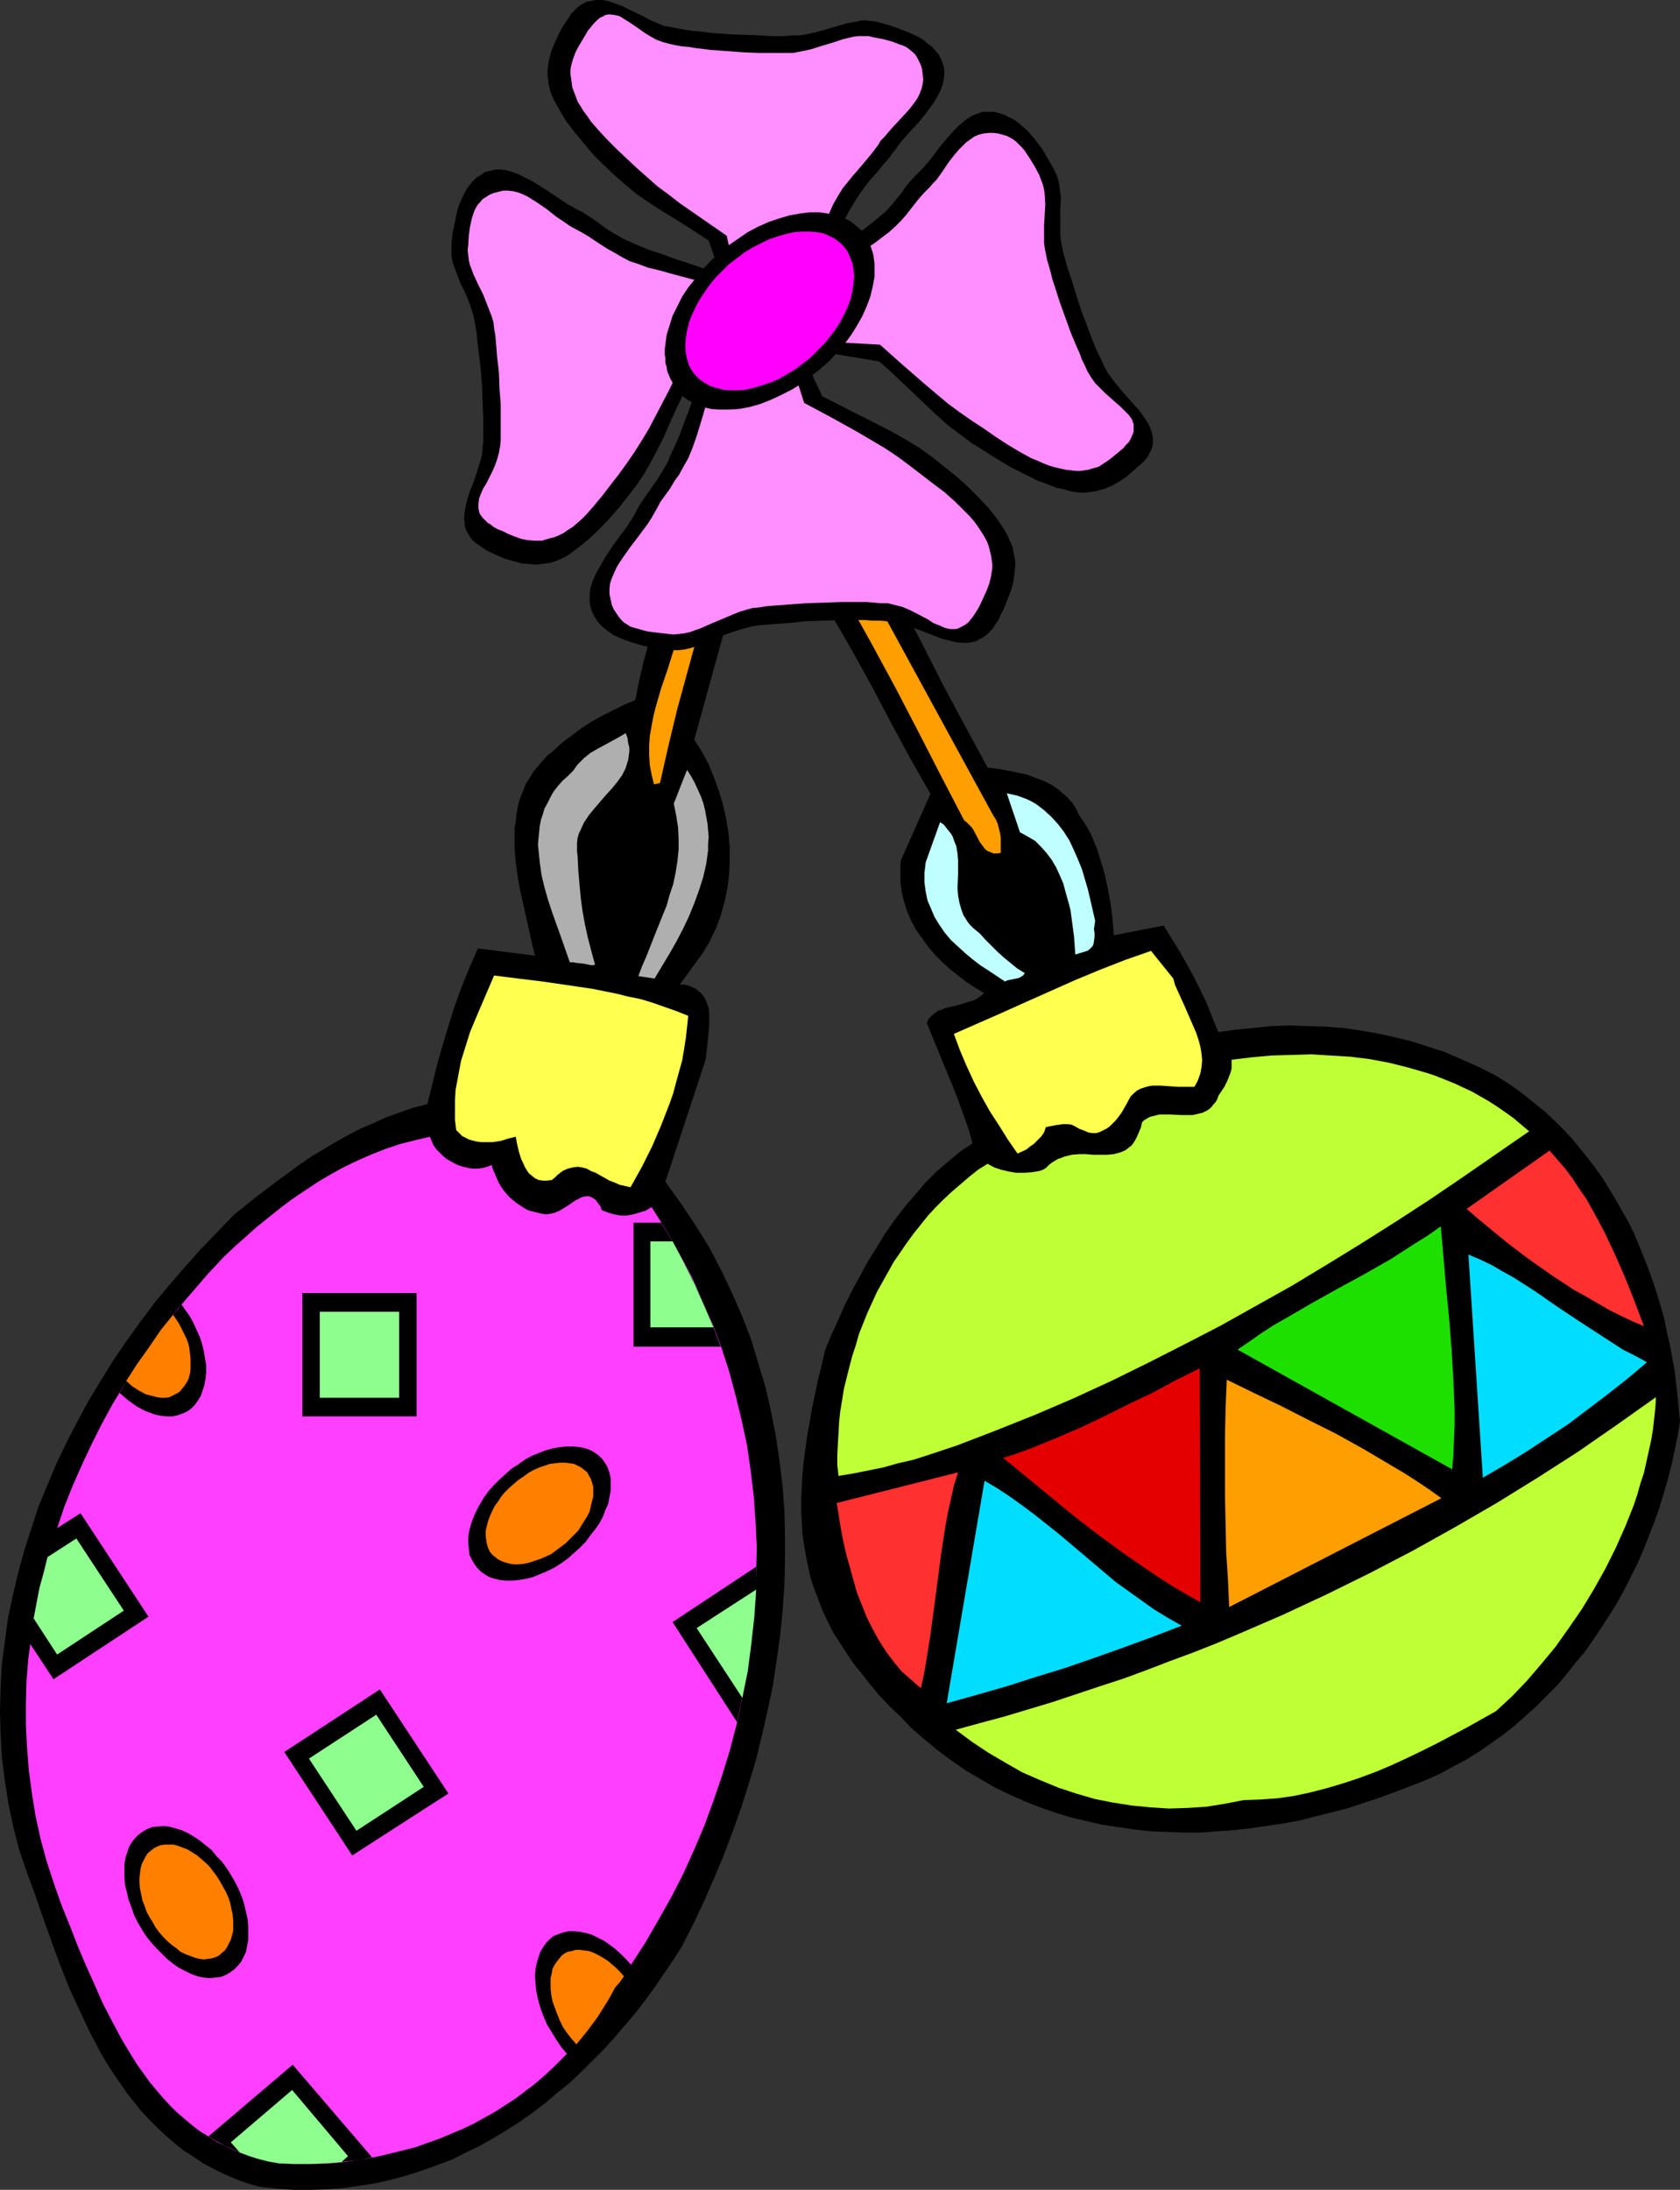 <?xml version="1.0" encoding="UTF-8" standalone="no"?>
<svg
   version="1.0"
   width="119.497mm"
   height="155.668mm"
   id="svg50"
   sodipodi:docname="Ornaments 16.wmf"
   xmlns:inkscape="http://www.inkscape.org/namespaces/inkscape"
   xmlns:sodipodi="http://sodipodi.sourceforge.net/DTD/sodipodi-0.dtd"
   xmlns="http://www.w3.org/2000/svg"
   xmlns:svg="http://www.w3.org/2000/svg">
  <rect width="100%" height="100%" fill="#333333" stroke="none"/>
  <sodipodi:namedview
     id="namedview50"
     pagecolor="#ffffff"
     bordercolor="#000000"
     borderopacity="0.25"
     inkscape:showpageshadow="2"
     inkscape:pageopacity="0.0"
     inkscape:pagecheckerboard="0"
     inkscape:deskcolor="#d1d1d1"
     inkscape:document-units="mm" />
  <defs
     id="defs1">
    <pattern
       id="WMFhbasepattern"
       patternUnits="userSpaceOnUse"
       width="6"
       height="6"
       x="0"
       y="0" />
  </defs>
  <path
     style="fill:#000000;fill-opacity:1;fill-rule:evenodd;stroke:none"
     d="m 216.206,116.83 3.393,5.333 3.393,5.332 3.232,5.494 3.232,5.494 6.14,11.15 5.979,11.311 5.979,11.311 5.817,11.473 5.979,11.15 6.14,11.311 3.393,0.485 3.555,0.646 3.717,0.808 1.616,0.646 1.777,0.646 1.616,0.646 1.777,0.97 1.454,0.97 1.293,1.131 1.293,1.131 1.293,1.454 0.97,1.454 0.808,1.778 1.131,1.616 1.131,1.778 0.97,1.778 0.808,1.939 0.808,1.939 0.646,2.101 1.293,4.201 0.97,4.363 0.808,4.363 0.485,4.201 0.323,4.04 13.412,-2.585 4.201,6.787 1.939,3.393 1.939,3.555 1.777,3.555 1.777,3.717 1.454,3.717 1.616,3.878 4.686,-0.646 4.848,-0.485 4.848,-0.485 4.686,-0.162 4.686,0.162 4.848,0.162 4.686,0.323 4.524,0.646 4.686,0.808 4.524,0.97 4.686,1.131 4.524,1.454 4.524,1.454 4.524,1.939 4.363,1.939 4.524,2.262 2.909,1.778 2.909,1.939 2.747,2.101 2.585,2.101 2.585,2.101 2.585,2.424 2.424,2.424 2.262,2.424 2.101,2.585 2.101,2.585 2.101,2.747 1.939,2.747 1.777,2.909 1.777,2.909 1.616,2.909 1.777,3.07 1.454,3.07 1.293,3.07 1.293,3.232 1.293,3.232 1.131,3.232 1.131,3.393 0.97,3.232 0.97,3.393 0.646,3.393 0.808,3.393 0.646,3.555 0.646,3.393 0.808,6.948 0.646,6.948 -0.646,3.878 -0.808,3.878 -0.808,3.717 -0.97,3.878 -1.131,3.878 -1.131,3.717 -1.293,3.717 -1.454,3.717 -1.454,3.717 -1.616,3.717 -1.777,3.555 -1.777,3.555 -1.939,3.555 -2.101,3.393 -2.101,3.232 -2.262,3.393 -2.262,3.232 -2.585,3.07 -2.424,3.07 -2.585,3.07 -2.747,2.747 -2.909,2.909 -2.909,2.585 -2.909,2.585 -3.07,2.424 -3.232,2.262 -3.232,2.262 -3.393,2.101 -3.393,1.778 -3.555,1.939 -3.555,1.616 -3.717,1.454 -4.201,1.616 -4.363,1.616 -4.363,1.454 -4.363,1.454 -4.363,1.131 -4.524,1.131 -4.363,1.131 -4.524,0.808 -4.363,0.646 -4.524,0.646 -4.363,0.485 -4.524,0.323 -4.363,0.323 h -4.524 l -4.363,-0.162 -4.363,-0.162 -4.363,-0.485 -4.363,-0.646 -4.363,-0.646 -4.201,-0.97 -4.201,-0.97 -4.201,-1.293 -4.201,-1.454 -4.04,-1.616 -4.04,-1.778 -4.04,-1.939 -3.878,-2.262 -3.878,-2.262 -3.717,-2.585 -3.717,-2.747 -3.717,-3.07 -3.555,-3.07 -2.909,-3.07 -2.909,-2.747 -2.747,-2.909 -2.424,-2.909 -2.262,-2.909 -2.262,-2.747 -1.939,-2.909 -1.777,-2.747 -1.777,-2.747 -1.454,-2.909 -1.293,-2.747 -1.131,-2.909 -1.131,-2.909 -0.97,-2.909 -0.646,-2.909 -0.646,-3.07 -0.485,-2.909 -0.485,-3.07 -0.162,-3.07 -0.162,-3.232 v -3.232 l 0.162,-3.232 0.162,-3.232 0.323,-3.393 0.485,-3.555 0.485,-3.555 0.646,-3.555 0.646,-3.717 0.808,-3.878 0.808,-3.878 0.97,-3.878 0.97,-4.201 1.616,-3.878 1.777,-3.878 1.777,-4.04 1.939,-3.878 2.101,-3.878 2.101,-3.878 2.424,-3.878 2.262,-3.717 2.585,-3.717 2.747,-3.555 2.747,-3.232 2.747,-3.232 3.07,-3.07 3.232,-2.747 3.07,-2.585 3.393,-2.262 -1.131,-4.04 -1.454,-4.04 -1.454,-4.04 -1.616,-4.04 -3.393,-8.241 -3.232,-7.918 0.485,-1.131 0.808,-0.808 0.808,-0.646 0.808,-0.646 0.97,-0.323 1.131,-0.485 2.262,-0.485 2.262,-0.646 2.101,-0.646 1.131,-0.323 0.808,-0.485 0.97,-0.646 0.808,-0.808 -2.424,-1.454 -2.262,-1.454 -2.262,-1.778 -2.262,-1.778 -2.101,-1.939 -1.939,-1.939 -1.777,-2.101 -1.616,-2.262 -1.616,-2.262 -1.293,-2.424 -1.131,-2.585 -0.808,-2.585 -0.646,-2.747 -0.323,-2.585 v -2.909 -1.454 l 0.162,-1.454 7.918,-17.775 -5.332,-9.372 -5.171,-9.534 -5.009,-9.534 -5.171,-9.372 -2.585,-4.525 -2.747,-4.686 -2.747,-4.525 -2.909,-4.525 -3.07,-4.363 -3.07,-4.363 -3.232,-4.201 -3.555,-4.201 -2.909,0.808 -15.997,57.85 2.101,3.232 1.777,3.393 1.454,3.555 1.293,3.555 1.131,3.717 0.808,3.717 0.646,3.878 0.323,3.717 v 3.878 l -0.162,3.717 -0.485,3.717 -0.808,3.717 -0.97,3.555 -1.293,3.393 -0.808,1.616 -0.808,1.778 -0.97,1.616 -0.97,1.616 -6.14,8.403 h 1.131 l 0.808,0.162 0.97,0.323 0.646,0.323 0.808,0.323 0.485,0.485 0.646,0.485 0.485,0.485 0.808,1.131 0.485,1.293 0.485,1.293 0.162,1.616 v 1.454 1.616 l -0.323,3.232 -0.323,3.232 -0.162,1.454 -0.162,1.293 -10.826,32.803 2.101,2.909 2.101,2.909 1.939,2.909 1.939,2.909 3.717,5.979 3.232,6.14 1.454,3.07 1.454,3.07 2.747,6.302 2.424,6.302 1.939,6.464 1.939,6.464 1.454,6.464 1.293,6.625 0.97,6.625 0.808,6.625 0.485,6.625 0.162,6.625 v 6.787 l -0.162,6.625 -0.485,6.787 -0.646,6.625 -0.97,6.787 -0.97,6.625 -1.454,6.787 -1.454,6.464 -1.616,6.625 -1.939,6.464 -2.101,6.625 -2.262,6.302 -2.424,6.464 -2.585,6.14 -2.747,6.302 -2.909,6.14 -3.07,5.979 -2.262,3.555 -2.424,3.555 -2.424,3.555 -2.585,3.555 -2.585,3.393 -2.747,3.232 -2.909,3.393 -2.747,3.07 -3.07,3.07 -3.07,3.07 -3.07,2.909 -3.393,2.747 -3.232,2.747 -3.393,2.585 -3.393,2.424 -3.555,2.262 -3.717,2.262 -3.717,2.101 -3.717,1.778 -3.878,1.939 -3.878,1.454 -4.04,1.454 -4.04,1.293 -4.201,1.131 -4.201,0.97 -4.201,0.646 -4.363,0.646 -4.363,0.323 -4.524,0.162 H 79.017 l -4.686,-0.323 -4.524,-0.485 -3.393,-0.97 -3.07,-1.131 -3.07,-1.293 -2.909,-1.454 -2.747,-1.454 -2.585,-1.778 -2.585,-1.616 -2.424,-1.939 -2.424,-2.101 -2.262,-2.101 -2.262,-2.262 -2.101,-2.262 -1.939,-2.424 -1.939,-2.424 -1.777,-2.585 -1.777,-2.585 -1.777,-2.747 -1.616,-2.747 -3.07,-5.817 -2.747,-5.817 -2.747,-5.979 -2.424,-6.14 -2.262,-6.14 -2.262,-6.302 L 9.534,509.335 8.403,506.265 7.271,503.195 5.171,497.054 3.555,490.752 2.262,484.612 1.293,478.31 0.485,472.008 0.162,465.867 0,459.727 l 0.162,-6.302 0.323,-6.14 0.808,-6.14 0.808,-6.14 1.293,-6.14 1.454,-6.14 1.616,-5.979 1.939,-5.979 1.939,-5.979 2.424,-5.817 2.424,-5.817 2.747,-5.656 2.909,-5.656 3.07,-5.656 3.232,-5.332 3.393,-5.494 3.555,-5.171 3.717,-5.171 3.878,-5.171 4.04,-4.848 4.201,-4.848 4.201,-4.686 4.363,-4.525 4.363,-4.525 5.817,-4.686 5.979,-4.525 5.979,-4.363 3.07,-2.101 3.232,-1.939 3.232,-1.939 3.232,-1.778 3.393,-1.778 3.393,-1.454 3.555,-1.616 3.555,-1.293 3.717,-1.293 3.878,-0.97 2.585,-10.503 1.454,-5.171 1.616,-5.333 1.616,-5.171 1.939,-5.332 2.101,-5.171 2.262,-5.171 15.351,1.939 -0.808,-3.393 -0.808,-3.555 -1.616,-7.272 -0.808,-3.555 -0.646,-3.717 -0.485,-3.717 -0.323,-3.717 v -3.555 -1.778 l 0.323,-1.778 0.162,-1.778 0.323,-1.778 0.323,-1.616 0.646,-1.778 0.646,-1.616 0.646,-1.616 0.97,-1.454 0.97,-1.616 1.131,-1.454 1.293,-1.454 1.293,-1.454 1.616,-1.293 2.424,-2.262 2.585,-1.939 2.585,-1.939 2.747,-1.778 2.909,-1.616 2.909,-1.454 2.909,-1.454 3.07,-1.293 0.97,-5.009 1.131,-4.848 1.293,-4.848 1.454,-4.848 1.454,-4.848 1.616,-4.848 3.393,-9.695 3.555,-9.534 3.878,-9.695 7.918,-19.068 0.485,-0.646 0.646,-0.485 1.131,-0.646 1.293,-0.485 1.131,-0.162 h 1.293 l 1.454,0.323 1.293,0.323 1.293,0.646 1.293,0.646 1.293,0.808 2.424,1.939 0.97,0.97 0.97,0.97 0.97,0.808 z"
     id="path1" />
  <path
     style="fill:#000000;fill-opacity:1;fill-rule:evenodd;stroke:none"
     d="m 283.103,258.546 -0.162,-1.616 v -1.616 l -0.323,-3.717 -0.646,-3.555 -0.808,-3.878 -0.485,-1.778 -0.646,-1.778 -0.646,-1.616 -0.808,-1.616 -0.97,-1.616 -0.97,-1.454 -0.97,-1.293 -1.293,-1.131 -0.323,0.646 -0.485,0.485 -0.485,0.485 -0.485,0.323 -1.293,0.646 -1.454,0.323 -2.909,0.646 -1.454,0.323 -1.293,0.485 0.162,1.939 0.323,1.939 0.485,1.778 0.646,1.778 0.808,1.616 1.131,1.616 1.131,1.454 1.131,1.454 1.454,1.293 1.454,1.293 1.616,1.131 1.616,1.131 3.393,2.101 z"
     id="path2" />
  <path
     style="fill:#000000;fill-opacity:1;fill-rule:evenodd;stroke:none"
     d="m 175.001,221.057 -4.201,-4.201 -1.293,0.808 -1.131,0.808 -1.131,0.808 -0.97,0.97 -0.808,0.97 -0.808,1.131 -0.646,1.131 -0.485,1.131 -0.323,1.131 -0.485,1.131 -0.323,1.293 -0.162,1.131 -0.162,2.585 v 2.585 l 0.323,2.747 0.323,2.747 1.131,5.656 1.293,5.494 0.485,2.747 0.485,2.585 1.293,-1.939 1.293,-1.939 1.131,-2.101 0.97,-2.101 0.808,-2.101 0.646,-2.262 0.646,-2.262 0.485,-2.262 0.323,-2.101 0.323,-2.424 0.485,-4.686 0.323,-4.686 z"
     id="path3" />
  <path
     style="fill:#ff9e00;fill-opacity:1;fill-rule:evenodd;stroke:none"
     d="m 215.075,123.94 51.87,95.016 0.808,1.293 0.485,1.131 0.323,1.293 0.323,1.293 0.162,1.131 v 1.293 1.293 1.454 l -1.131,0.162 h -0.808 l -0.808,-0.323 -0.808,-0.323 -0.646,-0.485 -0.485,-0.646 -0.97,-1.293 -1.777,-3.393 -0.485,-0.646 -0.646,-0.646 -0.646,-0.646 -0.646,-0.485 -6.14,-11.796 -6.14,-11.958 -6.14,-11.796 -6.302,-11.635 -3.232,-5.817 -3.393,-5.656 -3.393,-5.656 -3.555,-5.494 -3.717,-5.494 -3.878,-5.333 -3.878,-5.171 -4.201,-5.009 -4.363,0.97 -3.555,10.019 -3.393,9.857 -3.232,10.019 -3.07,9.857 -2.747,10.019 -2.747,10.019 -2.424,10.019 -2.262,10.019 -1.616,0.323 -0.646,-2.585 -0.485,-2.585 -0.162,-2.585 v -2.585 l 0.162,-2.585 0.485,-2.747 0.485,-2.585 0.646,-2.585 1.454,-5.009 1.777,-5.171 1.616,-5.171 0.646,-2.585 0.646,-2.585 1.454,-3.232 1.131,-3.555 2.424,-6.787 2.101,-6.948 2.101,-6.948 2.101,-6.948 1.131,-3.393 1.293,-3.393 1.454,-3.393 1.454,-3.393 1.777,-3.393 1.777,-3.232 1.131,-0.485 h 1.131 0.97 l 0.97,0.323 0.808,0.485 0.808,0.485 0.646,0.646 0.646,0.808 1.293,1.778 1.293,1.778 1.293,1.778 z"
     id="path4" />
  <path
     style="fill:#afafaf;fill-opacity:1;fill-rule:evenodd;stroke:none"
     d="m 168.214,196.98 0.485,1.293 0.162,1.293 0.323,1.293 v 1.131 l -0.162,1.131 -0.162,1.131 -0.323,0.97 -0.323,1.131 -0.485,0.97 -0.485,0.97 -1.293,1.778 -1.454,1.778 -1.616,1.778 -3.07,3.555 -1.454,1.778 -1.293,1.939 -0.485,0.97 -0.485,1.131 -0.485,0.97 -0.323,1.131 -0.162,1.293 v 1.131 1.293 l 0.162,1.293 0.162,3.555 0.323,3.717 0.323,3.555 0.485,3.717 0.646,3.555 0.808,3.717 0.97,3.717 0.97,3.555 -0.808,0.162 -0.808,-0.162 -1.616,-0.323 -1.777,-0.162 -0.808,-0.162 h -0.97 l -1.131,-3.232 -1.131,-3.232 -2.424,-6.787 -1.131,-3.393 -0.97,-3.393 -0.808,-3.393 -0.485,-3.393 -0.323,-3.232 -0.162,-1.616 0.162,-1.778 0.162,-1.616 0.162,-1.616 0.323,-1.616 0.485,-1.454 0.485,-1.616 0.808,-1.454 0.808,-1.616 0.808,-1.454 1.131,-1.454 1.293,-1.454 1.454,-1.293 1.454,-1.454 0.646,-0.97 0.646,-0.808 0.808,-0.808 0.808,-0.808 1.616,-1.293 1.939,-1.131 3.878,-2.101 1.777,-0.97 z"
     id="path5" />
  <path
     style="fill:#afafaf;fill-opacity:1;fill-rule:evenodd;stroke:none"
     d="m 175.97,262.909 -4.363,-0.646 0.97,-2.585 1.131,-2.585 2.101,-5.333 2.262,-5.656 1.131,-2.747 0.808,-2.909 0.97,-2.909 0.646,-3.07 0.485,-3.07 0.323,-3.07 v -3.07 l -0.162,-3.07 -0.485,-3.07 -0.646,-3.232 3.555,-9.049 1.131,1.778 0.97,1.778 0.808,1.778 0.808,1.778 0.646,1.778 0.485,1.939 0.323,1.778 0.323,1.778 0.162,1.778 0.162,1.939 -0.162,1.778 v 1.778 l -0.485,3.555 -0.808,3.555 -1.131,3.555 -1.293,3.555 -1.454,3.555 -1.616,3.393 -1.777,3.393 -1.939,3.393 z"
     id="path6" />
  <path
     style="fill:#bfffff;fill-opacity:1;fill-rule:evenodd;stroke:none"
     d="m 294.415,247.396 -0.162,1.131 -0.162,1.131 0.162,0.97 v 1.131 l -0.162,1.131 -0.162,0.97 -0.323,0.485 -0.323,0.323 -0.485,0.485 -0.485,0.323 -3.232,0.97 -0.162,-2.262 -0.162,-2.424 -0.323,-2.424 -0.323,-2.424 -0.323,-2.424 -0.646,-2.424 -0.646,-2.262 -0.646,-2.424 -0.97,-2.262 -0.97,-2.101 -1.131,-1.939 -1.454,-1.939 -1.454,-1.616 -1.616,-1.616 -1.939,-1.131 -1.131,-0.646 -0.97,-0.485 -3.555,-10.503 1.454,0.323 1.454,0.323 1.293,0.485 1.293,0.485 1.293,0.646 1.131,0.646 2.101,1.616 1.939,1.778 1.777,1.939 1.616,2.101 1.454,2.262 1.131,2.424 1.131,2.585 1.131,2.747 0.808,2.747 0.808,2.747 0.646,2.747 z"
     id="path7" />
  <path
     style="fill:#bfffff;fill-opacity:1;fill-rule:evenodd;stroke:none"
     d="m 261.612,249.335 1.777,1.454 1.454,1.616 3.232,3.232 1.777,1.616 1.777,1.454 1.777,1.454 2.101,1.293 -0.485,0.646 -0.485,0.323 -0.646,0.323 -0.646,0.162 -1.616,0.323 -0.808,0.162 -0.646,0.323 -4.363,-2.909 -2.262,-1.454 -2.101,-1.616 -1.939,-1.616 -1.939,-1.778 -1.939,-1.778 -1.616,-1.939 -1.454,-2.101 -1.293,-2.101 -0.97,-2.262 -0.97,-2.262 -0.485,-2.424 -0.323,-2.424 v -1.293 -1.293 l 0.162,-1.293 0.162,-1.454 3.878,-10.827 0.97,0.646 0.646,0.808 0.646,0.808 0.646,0.808 0.485,0.808 0.323,0.97 0.646,1.616 0.323,1.939 0.162,1.778 v 3.717 l -0.162,3.878 0.162,1.939 0.323,1.778 0.485,1.778 0.646,1.778 0.646,0.97 0.485,0.808 0.646,0.808 z"
     id="path8" />
  <path
     style="fill:#ffff4f;fill-opacity:1;fill-rule:evenodd;stroke:none"
     d="m 185.019,272.927 -0.323,3.07 -0.323,2.909 -0.485,3.07 -0.485,2.909 -0.808,2.909 -0.808,2.909 -0.808,3.07 -0.97,2.747 -1.131,2.909 -1.131,2.909 -2.424,5.656 -2.747,5.494 -3.07,5.494 -1.454,-0.323 -1.454,-0.323 -1.454,-0.646 -1.293,-0.485 -2.585,-1.454 -1.131,-0.646 -1.293,-0.485 -1.131,-0.646 -1.293,-0.323 -1.131,-0.162 -1.293,0.162 -1.293,0.323 -0.808,0.323 -0.646,0.323 -0.646,0.485 -0.808,0.646 -0.646,0.646 -0.808,0.646 -1.293,0.162 h -1.131 l -1.131,-0.162 -0.97,-0.485 -0.808,-0.646 -0.808,-0.646 -0.646,-0.97 -0.485,-0.808 -0.485,-1.131 -0.485,-0.97 -0.646,-2.101 -0.485,-2.101 -0.162,-0.97 -0.162,-0.808 -1.939,0.485 -2.101,0.646 -2.101,0.323 h -2.101 -1.131 l -1.131,-0.162 -1.939,-0.485 -0.97,-0.485 -0.97,-0.485 -0.808,-0.808 -0.808,-0.808 -0.323,-2.747 v -2.585 -2.747 l 0.162,-2.747 0.485,-2.585 0.485,-2.585 0.485,-2.585 0.808,-2.585 1.616,-5.171 2.101,-5.009 4.363,-10.18 6.464,0.808 6.625,0.808 6.625,0.97 6.625,0.97 6.464,1.293 3.232,0.808 3.232,0.646 3.232,0.97 3.232,1.131 3.232,1.131 z"
     id="path9" />
  <path
     style="fill:#ff3fff;fill-opacity:1;fill-rule:evenodd;stroke:none"
     d="m 132.18,313.002 0.323,1.131 0.485,1.131 0.485,1.131 0.485,1.131 0.646,1.131 0.646,0.97 0.808,0.97 0.808,0.97 0.97,0.808 0.97,0.808 0.97,0.646 0.97,0.646 1.131,0.646 1.131,0.323 1.293,0.323 1.293,0.323 1.293,0.162 1.131,-0.162 1.293,-0.323 1.131,-0.485 2.101,-1.293 2.101,-1.454 0.97,-0.485 0.97,-0.485 0.97,-0.162 h 0.808 l 0.808,0.323 0.97,0.646 0.323,0.485 0.485,0.646 0.485,0.646 0.323,0.97 1.616,0.646 1.616,0.485 1.777,0.323 h 1.777 l 1.777,-0.323 1.616,-0.485 1.616,-0.485 1.616,-0.97 1.939,3.07 1.777,2.909 3.555,6.14 3.393,6.302 2.909,6.302 2.747,6.464 2.424,6.464 2.101,6.464 1.777,6.625 1.616,6.625 1.454,6.787 0.97,6.787 0.808,6.787 0.485,6.787 0.323,6.948 -0.162,6.787 -0.162,6.948 -0.646,6.787 -0.808,6.948 -0.97,6.787 -1.293,6.787 -1.454,6.787 -1.777,6.787 -2.101,6.787 -2.262,6.625 -2.424,6.625 -2.747,6.464 -2.909,6.464 -3.232,6.302 -3.555,6.302 -3.555,6.14 -3.878,5.979 -4.201,5.979 -1.616,3.07 -1.777,2.747 -1.939,2.909 -2.101,2.585 -2.101,2.585 -2.101,2.585 -2.424,2.424 -2.262,2.262 -2.424,2.262 -2.585,2.262 -2.585,1.939 -2.747,2.101 -2.747,1.778 -2.747,1.778 -2.909,1.616 -2.909,1.616 -3.07,1.454 -3.07,1.293 -3.07,1.293 -3.232,1.131 -3.07,1.131 -3.232,0.808 -3.232,0.808 -3.393,0.808 -3.232,0.646 -3.393,0.485 -3.232,0.485 -3.393,0.323 -3.393,0.162 h -3.393 -3.555 l -3.393,-0.162 -2.909,-0.646 -2.909,-0.646 -2.909,-0.97 -2.585,-0.97 -2.585,-1.131 -2.585,-1.293 -2.262,-1.454 -2.424,-1.454 -2.101,-1.616 -2.101,-1.778 -2.101,-1.778 -1.939,-1.939 -1.777,-1.939 -1.777,-2.101 -1.777,-2.101 -1.616,-2.262 -1.616,-2.262 -1.454,-2.262 -2.909,-4.848 -2.585,-4.848 -2.585,-5.009 -2.262,-5.171 -2.262,-5.009 -2.101,-5.009 -1.939,-5.009 -2.424,-5.979 -2.101,-5.979 -1.939,-5.979 -1.616,-5.979 -1.293,-5.979 -0.97,-5.979 -0.808,-6.14 -0.485,-5.979 -0.323,-6.14 v -5.979 l 0.162,-5.979 0.485,-5.979 0.808,-5.979 0.808,-5.817 1.131,-5.979 1.454,-5.817 1.616,-5.817 1.939,-5.656 1.939,-5.817 2.262,-5.656 2.424,-5.494 2.585,-5.494 2.747,-5.494 2.909,-5.333 3.232,-5.333 3.393,-5.171 3.393,-5.009 3.717,-5.009 3.717,-5.009 4.04,-4.686 4.04,-4.686 4.363,-4.686 2.909,-2.747 2.909,-2.585 3.07,-2.747 3.232,-2.585 3.232,-2.585 3.232,-2.424 3.393,-2.262 3.393,-2.262 3.555,-2.101 3.555,-1.939 3.717,-1.778 3.717,-1.616 3.717,-1.454 3.878,-1.293 3.878,-0.97 4.04,-0.97 0.485,1.131 0.485,1.131 0.808,1.131 0.808,0.808 0.97,0.97 0.97,0.808 1.131,0.646 1.131,0.646 1.131,0.485 1.131,0.323 1.293,0.323 1.293,0.162 h 1.293 l 1.293,-0.162 1.131,-0.323 z"
     id="path10" />
  <path
     style="fill:#000000;fill-opacity:1;fill-rule:evenodd;stroke:none"
     d="m 164.174,400.423 -0.323,1.778 -0.323,1.778 -0.808,1.778 -0.646,1.778 -0.97,1.778 -1.131,1.616 -1.293,1.616 -1.293,1.778 -1.454,1.454 -1.616,1.454 -1.616,1.454 -1.777,1.293 -1.777,1.131 -1.939,0.97 -1.939,0.808 -1.939,0.808 -1.939,0.485 -1.939,0.323 -1.777,0.162 h -1.616 l -1.616,-0.162 -1.454,-0.323 -1.454,-0.485 -1.131,-0.646 -1.131,-0.808 -0.97,-0.97 -0.808,-1.131 -0.646,-1.131 -0.646,-1.293 -0.162,-1.616 -0.162,-1.454 v -1.778 l 0.323,-1.778 0.485,-1.778 0.646,-1.778 0.808,-1.778 0.97,-1.778 0.97,-1.616 1.293,-1.778 1.454,-1.616 1.454,-1.454 1.616,-1.454 1.616,-1.454 1.777,-1.131 1.777,-1.293 1.777,-0.97 1.939,-0.808 2.101,-0.808 1.939,-0.485 1.777,-0.323 1.777,-0.162 h 1.777 l 1.616,0.162 1.454,0.323 1.454,0.485 1.131,0.646 1.131,0.808 0.97,0.97 0.808,1.131 0.646,1.131 0.485,1.454 0.323,1.454 v 1.616 z"
     id="path11" />
  <path
     style="fill:#ff7f00;fill-opacity:1;fill-rule:evenodd;stroke:none"
     d="m 159.488,402.039 -0.323,1.293 -0.323,1.293 -0.323,1.454 -0.646,1.293 -0.808,1.293 -0.808,1.293 -0.808,1.293 -1.131,1.131 -1.131,1.131 -1.131,1.131 -1.293,0.97 -1.293,0.97 -1.293,0.97 -1.454,0.646 -1.454,0.646 -1.454,0.485 -1.454,0.485 -1.454,0.323 -1.454,0.162 h -1.293 l -1.131,-0.162 -1.131,-0.323 -0.97,-0.323 -0.97,-0.485 -0.808,-0.646 -0.808,-0.646 -0.646,-0.808 -0.485,-0.97 -0.323,-1.131 -0.162,-0.97 -0.162,-1.293 v -1.293 l 0.323,-1.293 0.323,-1.293 0.485,-1.293 0.646,-1.454 0.646,-1.293 0.97,-1.293 0.808,-1.293 0.97,-1.131 1.131,-1.131 1.293,-1.131 1.131,-0.97 1.454,-0.97 1.293,-0.97 1.454,-0.808 1.454,-0.646 1.454,-0.485 1.454,-0.485 1.454,-0.162 1.293,-0.162 h 1.293 l 1.293,0.162 1.131,0.162 0.97,0.485 0.97,0.485 0.808,0.646 0.808,0.646 0.485,0.97 0.485,0.808 0.323,0.97 0.323,1.131 v 1.293 z"
     id="path12" />
  <path
     style="fill:#000000;fill-opacity:1;fill-rule:evenodd;stroke:none"
     d="m 47.184,491.237 1.616,0.485 1.777,0.808 1.616,0.97 1.454,0.97 1.616,1.293 1.616,1.293 1.293,1.616 1.454,1.454 1.293,1.778 1.131,1.778 1.131,1.939 0.97,1.939 0.808,1.939 0.646,1.939 0.485,2.101 0.485,2.101 0.162,1.939 v 1.939 1.778 l -0.323,1.616 -0.323,1.616 -0.646,1.293 -0.646,1.293 -0.97,1.131 -0.97,0.97 -1.131,0.808 -1.131,0.646 -1.293,0.485 -1.454,0.162 -1.454,0.162 -1.616,-0.162 -1.616,-0.323 -1.777,-0.646 -1.616,-0.808 -1.616,-0.808 -1.616,-1.131 -1.616,-1.293 -1.454,-1.454 -1.454,-1.454 -1.454,-1.616 -1.293,-1.616 -1.131,-1.778 -1.131,-1.939 -0.97,-1.939 -0.646,-1.939 -0.808,-2.101 -0.485,-2.101 -0.485,-1.939 -0.162,-1.939 v -1.939 -1.778 l 0.323,-1.778 0.485,-1.454 0.485,-1.454 0.808,-1.293 0.808,-0.97 0.97,-0.97 1.131,-0.808 1.131,-0.646 1.293,-0.485 1.454,-0.162 1.616,-0.162 1.454,0.162 z"
     id="path13" />
  <path
     style="fill:#ff7f00;fill-opacity:1;fill-rule:evenodd;stroke:none"
     d="m 47.83,495.923 1.293,0.485 1.293,0.485 1.293,0.808 1.293,0.808 1.131,0.97 1.131,0.97 1.131,1.131 0.97,1.293 0.97,1.293 0.808,1.293 0.808,1.454 0.808,1.454 0.646,1.454 0.485,1.454 0.323,1.616 0.323,1.454 0.162,1.616 v 1.454 1.293 l -0.323,1.293 -0.323,1.131 -0.485,0.97 -0.485,0.97 -0.646,0.97 -0.808,0.646 -0.646,0.646 -0.97,0.485 -0.97,0.323 -1.131,0.162 -1.131,0.162 -1.131,-0.162 -1.293,-0.323 -1.293,-0.485 -1.293,-0.485 -1.293,-0.646 -1.131,-0.97 -1.131,-0.808 -1.131,-0.97 -1.131,-1.131 -1.131,-1.293 -0.97,-1.293 -0.808,-1.454 -0.808,-1.293 -0.808,-1.454 -0.485,-1.454 -0.646,-1.616 -0.323,-1.616 -0.323,-1.454 -0.162,-1.616 v -1.454 l 0.162,-1.293 0.162,-1.293 0.323,-1.131 0.485,-0.97 0.485,-0.97 0.646,-0.97 0.808,-0.646 0.808,-0.646 0.97,-0.485 0.808,-0.323 1.131,-0.162 h 1.131 1.293 z"
     id="path14" />
  <path
     style="fill:#000000;fill-opacity:1;fill-rule:evenodd;stroke:none"
     d="m 157.549,519.354 1.616,0.485 1.616,0.808 1.616,0.808 1.616,1.131 1.454,1.131 1.454,1.293 1.454,1.454 1.293,1.454 -2.101,3.232 -2.262,2.909 -1.293,2.424 -1.454,2.424 -1.454,2.262 -1.616,2.262 -3.393,4.363 -3.555,4.201 -1.616,-1.939 -1.293,-1.939 -1.293,-2.101 -1.293,-2.101 -0.97,-2.262 -0.808,-2.262 -0.646,-2.262 -0.485,-2.424 -0.162,-1.939 -0.162,-1.939 0.162,-1.778 0.323,-1.616 0.485,-1.616 0.485,-1.454 0.808,-1.293 0.808,-1.131 0.97,-0.97 0.97,-0.808 1.293,-0.485 1.293,-0.485 1.454,-0.323 h 1.454 l 1.616,0.162 z"
     id="path15" />
  <path
     style="fill:#ff7f00;fill-opacity:1;fill-rule:evenodd;stroke:none"
     d="m 158.357,524.202 1.293,0.485 1.293,0.646 1.131,0.646 1.293,0.808 1.131,0.97 1.131,0.97 1.131,1.131 0.97,1.131 -1.131,1.616 -1.293,1.454 -1.131,2.101 -1.131,1.939 -2.424,3.878 -2.747,3.717 -2.909,3.555 -1.293,-1.454 -1.131,-1.454 -1.131,-1.616 -0.808,-1.616 -0.808,-1.939 -0.646,-1.778 -0.646,-1.778 -0.323,-1.778 -0.162,-1.616 v -1.454 -1.293 l 0.323,-1.293 0.162,-1.131 0.485,-0.97 0.646,-0.97 0.646,-0.808 0.646,-0.808 0.808,-0.646 0.97,-0.485 0.97,-0.162 1.131,-0.323 h 1.131 l 1.131,0.162 z"
     id="path16" />
  <path
     style="fill:#000000;fill-opacity:1;fill-rule:evenodd;stroke:none"
     d="m 48.8,350.491 1.131,1.616 1.131,1.616 0.97,1.778 0.808,1.778 0.808,1.778 0.646,1.939 0.485,1.939 0.323,1.939 0.323,1.939 v 1.939 l -0.162,1.616 -0.323,1.778 -0.485,1.454 -0.485,1.454 -0.808,1.293 -0.808,1.131 -0.97,0.97 -1.131,0.808 -1.131,0.485 -1.293,0.485 -1.454,0.323 h -1.454 l -1.616,-0.162 -1.616,-0.323 -1.293,-0.485 -1.293,-0.485 -1.293,-0.646 -1.131,-0.646 -1.131,-0.808 -1.131,-0.808 -2.262,-1.939 1.777,-3.07 1.939,-3.232 4.201,-5.979 4.201,-5.817 z"
     id="path17" />
  <path
     style="fill:#ff7f00;fill-opacity:1;fill-rule:evenodd;stroke:none"
     d="m 46.538,353.238 1.616,2.424 0.646,1.293 0.646,1.293 0.646,1.293 0.485,1.293 0.323,1.293 0.162,1.454 0.162,1.616 v 1.293 1.454 l -0.162,1.131 -0.323,1.293 -0.485,0.97 -0.646,0.97 -0.646,0.808 -0.646,0.808 -0.808,0.485 -0.97,0.485 -0.97,0.485 -1.131,0.162 h -1.131 l -1.131,-0.162 -1.293,-0.323 -1.777,-0.485 -1.777,-0.97 -1.777,-1.131 -1.616,-1.454 2.909,-4.525 3.232,-4.525 3.07,-4.525 z"
     id="path18" />
  <path
     style="fill:#000000;fill-opacity:1;fill-rule:evenodd;stroke:none"
     d="m 170.314,328.515 h 7.433 l 2.424,4.04 2.262,4.04 2.262,4.201 2.101,4.201 1.939,4.04 1.777,4.201 1.616,4.201 1.616,4.363 h -23.43 z"
     id="path19" />
  <path
     style="fill:#8eff8e;fill-opacity:1;fill-rule:evenodd;stroke:none"
     d="m 174.839,333.524 h 5.979 v 0 l 3.07,5.817 2.909,5.817 2.585,5.817 2.424,5.656 h -16.967 z"
     id="path20" />
  <path
     style="fill:#000000;fill-opacity:1;fill-rule:evenodd;stroke:none"
     d="m 180.818,435.811 22.461,-14.866 v 0.162 5.171 l -0.323,5.009 -0.485,5.333 -0.485,5.171 -0.808,5.171 -0.808,5.171 -1.131,5.333 -1.131,5.171 z"
     id="path21" />
  <path
     style="fill:#8eff8e;fill-opacity:1;fill-rule:evenodd;stroke:none"
     d="m 187.281,437.427 15.997,-10.342 -0.485,7.272 -0.808,7.272 -0.97,7.433 -1.454,7.11 z"
     id="path22" />
  <path
     style="fill:#000000;fill-opacity:1;fill-rule:evenodd;stroke:none"
     d="m 15.028,410.765 6.625,-4.201 18.26,27.794 -25.531,16.805 -6.302,-9.534 0.485,-3.878 0.646,-3.878 1.616,-7.756 0.97,-3.878 0.97,-3.878 1.131,-3.878 z"
     id="path23" />
  <path
     style="fill:#8eff8e;fill-opacity:1;fill-rule:evenodd;stroke:none"
     d="m 12.766,418.359 7.756,-5.009 12.766,19.391 -17.936,11.796 -6.302,-9.695 0.808,-4.201 0.808,-4.201 1.131,-4.04 z"
     id="path24" />
  <path
     style="fill:#000000;fill-opacity:1;fill-rule:evenodd;stroke:none"
     d="m 56.071,573.972 22.622,-19.229 21.33,24.885 -3.07,0.646 -3.07,0.323 -3.07,0.323 -3.232,0.323 -3.07,0.162 h -3.232 -3.07 l -3.232,-0.162 -2.585,-0.485 -2.585,-0.646 -2.424,-0.808 -2.424,-0.808 -2.262,-0.97 -2.262,-0.97 -2.262,-1.293 z"
     id="path25" />
  <path
     style="fill:#8eff8e;fill-opacity:1;fill-rule:evenodd;stroke:none"
     d="m 62.05,575.588 16.482,-14.058 15.028,17.775 -1.777,1.616 -4.201,0.323 -4.201,0.162 h -4.201 l -4.201,-0.162 -2.747,-0.485 -2.585,-0.646 -2.585,-0.808 -2.585,-0.97 z"
     id="path26" />
  <path
     style="fill:#ffff4f;fill-opacity:1;fill-rule:evenodd;stroke:none"
     d="m 315.421,262.909 0.485,1.778 0.808,1.778 1.616,3.555 1.616,3.717 1.616,3.717 0.646,1.939 0.485,1.778 0.323,1.939 0.162,1.778 -0.162,1.778 -0.323,1.778 -0.646,1.778 -0.485,0.97 -0.485,0.808 h -1.131 -0.97 -2.262 l -2.424,-0.162 -2.262,-0.162 h -2.101 l -1.131,0.162 -1.131,0.323 -0.97,0.323 -0.97,0.485 -0.97,0.808 -0.808,0.808 -1.131,2.101 -1.293,2.262 -1.454,1.939 -0.808,0.808 -0.808,0.808 -0.808,0.646 -0.97,0.485 -0.97,0.485 -0.97,0.323 h -0.97 l -1.131,-0.162 -1.131,-0.485 -1.293,-0.485 -1.131,-0.646 -0.97,-0.485 -1.131,-0.162 h -1.131 l -1.131,0.162 -1.131,0.162 -2.424,0.485 -0.485,1.454 -0.808,1.131 -0.97,0.97 -0.97,0.97 -0.97,0.646 -0.97,0.808 -2.424,1.131 -2.585,-3.717 -2.424,-3.878 -2.424,-3.717 -2.262,-4.04 -2.101,-4.04 -1.939,-4.201 -1.777,-4.201 -1.616,-4.363 13.25,-5.817 6.464,-2.909 13.089,-5.817 6.625,-2.747 6.625,-2.585 6.948,-2.424 z"
     id="path27" />
  <path
     style="fill:#bfff35;fill-opacity:1;fill-rule:evenodd;stroke:none"
     d="m 411.082,303.953 -8.887,6.14 -8.887,6.14 -9.049,6.14 -9.211,5.979 -9.211,5.817 -9.211,5.656 -9.372,5.656 -9.534,5.333 -9.534,5.333 -9.695,5.009 -9.857,5.009 -9.857,4.848 -10.18,4.686 -10.18,4.363 -10.503,4.201 -10.503,4.04 -3.878,1.293 -3.878,1.293 -4.04,1.293 -4.201,0.97 -4.04,1.131 -4.04,0.808 -4.04,0.808 -3.878,0.646 -0.323,-2.909 v -2.747 l 0.162,-3.07 0.162,-2.747 0.162,-3.07 0.323,-2.909 0.485,-2.909 0.485,-3.07 1.454,-5.817 0.808,-3.07 0.97,-2.909 0.808,-2.909 2.262,-5.656 2.585,-5.656 3.07,-5.494 1.454,-2.585 1.777,-2.585 1.777,-2.585 1.777,-2.424 1.939,-2.424 1.939,-2.424 2.101,-2.262 2.101,-2.101 2.262,-2.101 2.262,-1.939 2.262,-1.939 2.424,-1.939 2.585,-1.616 1.777,0.97 1.939,0.646 2.101,0.485 1.939,0.323 h 2.101 l 2.101,-0.162 1.939,-0.323 0.97,-0.323 0.808,-0.485 0.808,-0.808 0.808,-0.646 0.808,-0.485 0.808,-0.485 0.97,-0.323 0.808,-0.323 1.939,-0.485 1.939,-0.162 h 1.777 l 2.101,0.162 h 1.939 1.777 l 1.777,-0.162 1.777,-0.485 0.808,-0.323 0.646,-0.323 0.808,-0.646 0.646,-0.485 0.646,-0.808 0.485,-0.808 0.485,-0.97 0.485,-1.131 0.485,-1.131 0.323,-1.454 0.485,-0.485 0.485,-0.323 1.131,-0.646 1.293,-0.323 1.293,-0.323 h 1.454 1.454 l 3.07,0.162 h 1.454 1.454 l 1.454,-0.323 1.293,-0.323 1.293,-0.646 0.646,-0.485 0.485,-0.485 0.485,-0.646 0.485,-0.485 0.485,-0.808 0.323,-0.97 1.616,-2.424 0.646,-1.293 0.485,-1.131 0.485,-1.293 0.323,-1.131 v -1.293 -1.131 l 5.332,-0.646 5.332,-0.485 5.332,-0.162 5.332,-0.162 5.332,0.323 5.332,0.323 5.171,0.646 5.171,0.97 5.171,1.293 5.009,1.454 2.424,0.808 2.424,0.97 2.424,0.97 2.424,1.131 2.424,1.131 2.262,1.293 2.262,1.293 2.262,1.454 2.101,1.454 2.262,1.616 2.101,1.778 z"
     id="path28" />
  <path
     style="fill:#ff3030;fill-opacity:1;fill-rule:evenodd;stroke:none"
     d="m 441.945,356.308 -3.07,-1.293 -3.07,-1.454 -3.232,-1.616 -3.07,-1.778 -3.07,-1.778 -3.232,-1.778 -6.14,-4.04 -5.979,-4.201 -5.979,-4.525 -2.747,-2.262 -2.747,-2.262 -2.747,-2.262 -2.585,-2.262 22.299,-15.674 2.101,2.424 2.101,2.424 1.939,2.585 1.777,2.747 1.939,2.747 1.616,2.909 1.616,2.909 1.616,3.07 2.909,6.14 2.747,6.302 2.585,6.464 z"
     id="path29" />
  <path
     style="fill:#1ee000;fill-opacity:1;fill-rule:evenodd;stroke:none"
     d="m 387.328,329.484 1.454,16.644 0.808,8.241 0.646,8.241 0.485,8.08 0.323,8.08 v 4.04 l -0.162,4.04 -0.162,4.04 -0.323,3.878 -57.687,-32.157 3.07,-2.101 3.232,-2.262 3.232,-2.101 3.393,-1.939 6.948,-4.04 6.948,-3.878 7.11,-3.878 7.11,-4.04 6.787,-4.363 3.393,-2.101 z"
     id="path30" />
  <path
     style="fill:#00ddff;fill-opacity:1;fill-rule:evenodd;stroke:none"
     d="m 442.753,366.004 -5.171,4.363 -5.332,4.201 -5.332,4.04 -5.332,4.04 -5.656,3.717 -5.656,3.717 -5.817,3.555 -5.817,3.393 -3.878,-59.95 3.07,1.293 3.07,1.454 3.07,1.778 2.909,1.616 5.817,3.717 5.817,4.04 2.909,1.939 2.909,1.939 5.979,3.878 5.979,3.878 3.232,1.616 z"
     id="path31" />
  <path
     style="fill:#e50000;fill-opacity:1;fill-rule:evenodd;stroke:none"
     d="m 322.693,430.479 -3.717,-2.101 -3.555,-2.101 -3.555,-2.262 -3.393,-2.262 -6.787,-4.686 -6.625,-4.848 -6.464,-5.009 -6.302,-5.171 -12.604,-10.342 3.555,-1.131 3.555,-1.293 6.787,-2.747 6.787,-2.909 6.464,-3.07 6.464,-3.232 6.464,-3.07 6.302,-3.393 6.464,-3.232 z"
     id="path32" />
  <path
     style="fill:#ff9e00;fill-opacity:1;fill-rule:evenodd;stroke:none"
     d="m 387.49,402.523 -57.041,29.248 -0.323,-7.272 -0.485,-7.433 -0.162,-7.595 -0.162,-7.756 v -7.756 -7.756 l 0.162,-7.918 0.323,-7.595 7.271,3.555 7.433,3.555 7.271,3.717 7.433,3.717 7.271,4.04 7.11,4.201 3.555,2.101 3.555,2.262 3.393,2.262 z"
     id="path33" />
  <path
     style="fill:#ff3030;fill-opacity:1;fill-rule:evenodd;stroke:none"
     d="m 257.572,395.575 -1.131,3.555 -0.808,3.717 -0.808,3.555 -0.646,3.555 -1.131,7.272 -0.97,7.433 -0.97,7.272 -0.97,7.272 -1.131,7.11 -0.646,3.717 -0.808,3.555 -2.585,-2.262 -2.585,-2.262 -2.262,-2.747 -1.939,-2.585 -1.939,-3.07 -1.616,-2.909 -1.616,-3.232 -1.293,-3.232 -1.293,-3.232 -0.97,-3.393 -0.97,-3.555 -0.97,-3.393 -0.808,-3.555 -0.646,-3.393 -1.131,-6.948 z"
     id="path34" />
  <path
     style="fill:#00ddff;fill-opacity:1;fill-rule:evenodd;stroke:none"
     d="m 317.683,436.781 -7.595,2.909 -7.918,2.909 -7.756,2.747 -7.918,2.747 -7.918,2.424 -8.079,2.585 -7.918,2.262 -8.079,2.262 10.18,-59.789 3.555,2.101 3.393,2.262 3.393,2.424 3.232,2.424 6.302,5.009 6.14,5.171 6.302,5.332 3.07,2.585 3.393,2.424 3.393,2.424 3.393,2.424 3.717,2.262 z"
     id="path35" />
  <path
     style="fill:#bfff35;fill-opacity:1;fill-rule:evenodd;stroke:none"
     d="m 445.177,375.376 -0.162,2.909 -0.323,2.909 -0.323,2.909 -0.485,2.909 -0.646,2.909 -0.646,2.909 -0.646,2.909 -0.97,2.909 -0.808,2.909 -0.97,2.909 -2.262,5.656 -2.585,5.817 -2.747,5.494 -3.07,5.494 -3.232,5.333 -3.555,5.171 -3.555,5.009 -3.878,4.686 -3.878,4.525 -4.04,4.201 -2.101,1.939 -2.101,1.939 -7.756,4.363 -7.918,4.201 -4.201,2.101 -4.04,1.939 -4.201,1.939 -4.201,1.778 -4.363,1.616 -4.363,1.454 -4.363,1.293 -4.363,1.131 -4.524,0.97 -4.524,0.646 -4.524,0.323 -4.524,0.162 -5.009,0.97 -5.009,0.808 -5.009,0.323 -5.009,0.162 -5.009,-0.323 -5.009,-0.485 -5.171,-0.808 -4.848,-0.97 -5.009,-1.454 -4.848,-1.616 -4.686,-1.939 -4.848,-2.101 -4.524,-2.585 -4.686,-2.747 -4.363,-2.909 -4.363,-3.232 6.464,-1.778 6.625,-1.778 6.464,-1.939 6.464,-1.939 6.302,-2.101 6.302,-2.101 6.464,-2.101 6.14,-2.262 6.302,-2.424 6.14,-2.262 6.14,-2.424 6.14,-2.585 5.979,-2.585 5.979,-2.585 11.796,-5.494 11.796,-5.817 11.473,-5.979 11.311,-6.302 11.15,-6.464 10.988,-6.787 10.826,-6.948 10.503,-7.272 z"
     id="path36" />
  <path
     style="fill:#000000;fill-opacity:1;fill-rule:evenodd;stroke:none"
     d="m 193.26,73.524 -6.14,-2.101 -6.302,-2.101 -3.07,-1.131 -3.07,-0.97 -2.747,-1.131 -2.585,-1.131 -1.131,-0.485 -0.97,-0.485 -1.939,-1.131 -1.616,-0.97 -1.454,-0.97 -1.454,-1.131 -1.616,-1.131 -1.777,-1.131 -0.97,-0.646 -1.131,-0.485 -1.293,-0.808 -1.293,-0.646 -1.454,-0.97 -1.454,-0.97 -2.909,-1.939 -3.07,-1.939 -1.454,-0.808 -1.616,-0.808 -1.616,-0.808 -1.454,-0.485 -1.616,-0.485 -1.454,-0.162 h -1.454 l -1.293,0.323 -1.454,0.323 -1.131,0.808 -1.131,0.646 -0.97,0.97 -0.97,1.131 -0.808,1.131 -0.646,1.293 -0.646,1.293 -0.646,1.454 -0.485,1.454 -0.646,3.07 -0.646,3.07 -0.323,3.07 v 1.293 1.454 l 0.162,1.293 0.323,1.293 0.97,2.585 0.97,2.585 1.293,2.585 1.131,2.747 0.485,1.454 0.485,1.616 0.323,1.454 0.323,1.778 0.323,1.778 0.162,1.939 0.485,3.878 0.485,4.363 0.323,4.363 0.162,4.363 0.162,4.201 v 3.878 1.778 l -0.162,1.778 -0.162,1.939 -0.485,1.939 -0.646,2.101 -0.646,1.939 -0.646,1.939 -0.808,1.939 -0.646,1.939 -0.485,1.939 -0.323,1.778 -0.162,1.778 0.162,0.97 v 0.808 l 0.162,0.808 0.323,0.808 0.485,0.808 0.485,0.808 0.646,0.808 0.646,0.646 0.97,0.646 0.97,0.646 1.131,0.808 1.293,0.646 1.777,0.808 1.939,0.808 2.262,0.646 2.262,0.646 2.585,0.162 1.131,0.162 1.293,-0.162 1.293,-0.162 1.293,-0.162 1.454,-0.485 1.293,-0.485 1.293,-0.646 1.293,-0.808 1.293,-0.97 1.293,-0.97 2.747,-2.262 2.585,-2.424 2.585,-2.747 2.585,-2.909 2.424,-3.07 2.262,-2.909 2.101,-3.07 1.939,-3.393 1.777,-3.393 1.777,-3.555 1.616,-3.717 0.808,-1.778 0.808,-1.778 1.777,-3.717 1.777,-3.555 10.988,-5.171 -1.616,-12.281 z"
     id="path37" />
  <path
     style="fill:#ff8eff;fill-opacity:1;fill-rule:evenodd;stroke:none"
     d="m 191.644,76.594 -2.909,-0.97 -2.909,-0.646 -5.979,-1.616 -2.909,-0.808 -2.747,-0.646 -2.585,-0.97 -2.424,-0.808 -2.101,-1.131 -1.939,-1.131 -1.777,-0.97 -1.777,-1.131 -3.393,-2.262 -1.939,-1.131 -2.101,-1.131 -1.131,-0.646 -1.131,-0.808 -2.424,-1.616 -2.424,-1.939 -2.585,-1.778 -1.293,-0.808 -1.293,-0.808 -1.293,-0.646 -1.293,-0.485 -1.293,-0.323 -1.454,-0.162 h -1.293 l -1.293,0.323 -1.293,0.323 -1.131,0.485 -0.97,0.646 -0.808,0.485 -0.646,0.808 -0.646,0.646 -0.485,0.808 -0.485,0.97 -0.323,0.97 -0.323,0.97 -0.485,2.262 -0.323,2.262 -0.162,2.747 -0.162,1.293 0.162,1.293 0.162,1.454 0.323,1.293 0.97,2.585 1.293,2.747 1.293,2.585 1.131,2.909 1.131,2.909 0.485,1.616 0.162,1.616 0.323,1.778 0.162,1.778 0.323,4.04 0.485,4.201 0.162,4.363 0.323,4.201 v 4.04 3.878 1.778 l -0.162,1.616 -0.323,1.778 -0.485,1.778 -0.646,1.778 -0.646,1.454 -0.808,1.616 -0.808,1.616 -0.808,1.293 -0.646,1.454 -0.485,1.293 -0.162,1.454 v 1.293 l 0.162,0.646 0.162,0.646 0.323,0.485 0.485,0.646 0.646,0.646 0.646,0.646 0.808,0.485 0.808,0.646 1.131,0.646 1.293,0.485 1.616,0.808 1.616,0.646 1.777,0.646 1.616,0.323 1.939,0.162 h 0.97 1.131 l 0.97,-0.323 1.131,-0.323 1.293,-0.323 1.131,-0.485 1.293,-0.646 1.131,-0.808 1.293,-0.808 1.131,-0.97 1.293,-1.131 1.131,-1.131 2.262,-2.585 2.262,-2.747 2.101,-2.747 2.262,-2.909 2.101,-2.909 2.101,-3.07 1.939,-3.07 1.939,-3.232 1.777,-3.393 3.555,-6.787 3.232,-6.625 10.988,-3.717 -1.131,-8.888 z"
     id="path38" />
  <path
     style="fill:#000000;fill-opacity:1;fill-rule:evenodd;stroke:none"
     d="m 218.63,76.271 1.454,-2.909 2.747,-5.979 1.454,-2.909 1.454,-3.07 1.454,-2.747 1.454,-2.585 1.454,-2.424 0.646,-0.97 0.646,-0.97 1.293,-1.778 1.131,-1.454 1.293,-1.454 1.131,-1.293 1.293,-1.616 1.454,-1.616 0.646,-0.97 0.808,-0.97 0.808,-1.131 0.97,-1.293 0.97,-1.131 1.131,-1.293 2.424,-2.585 2.262,-2.747 1.131,-1.616 0.97,-1.293 0.808,-1.454 0.808,-1.454 0.646,-1.616 0.323,-1.454 0.162,-1.454 v -1.454 l -0.323,-1.293 -0.485,-1.293 -0.646,-1.293 -0.808,-0.97 -0.97,-1.131 -1.131,-0.808 -1.131,-0.97 -1.293,-0.808 -1.293,-0.646 -1.454,-0.646 -2.909,-1.131 -2.909,-0.97 -2.909,-0.808 -1.454,-0.162 -1.293,-0.162 h -1.293 l -1.293,0.323 -2.747,0.485 -2.747,0.808 -2.747,0.808 -2.909,0.808 -3.07,0.646 -1.616,0.162 h -1.616 l -1.939,0.162 h -3.878 L 204.894,9.534 200.532,9.372 196.169,9.211 191.806,8.888 187.604,8.403 185.665,8.241 183.726,7.918 181.949,7.595 180.333,7.272 178.394,6.948 176.616,6.14 174.677,5.333 172.9,4.363 169.183,2.585 167.244,1.616 165.467,0.97 163.689,0.323 161.912,0 h -1.777 l -0.808,0.162 -0.808,0.162 -0.808,0.162 -0.97,0.485 -0.808,0.485 -0.808,0.646 -0.808,0.808 -0.808,0.808 -0.646,1.131 -0.808,1.131 -1.131,1.778 -0.97,1.939 -0.97,2.101 -0.808,2.101 -0.646,2.424 -0.162,1.293 -0.162,1.293 v 1.293 l 0.162,1.293 0.162,1.293 0.323,1.454 0.485,1.293 0.646,1.454 0.808,1.454 0.808,1.454 1.777,2.909 2.262,2.909 2.424,2.909 2.424,2.909 2.747,2.747 2.747,2.585 2.909,2.585 2.909,2.424 3.232,2.262 3.232,2.101 6.787,4.201 3.232,2.101 3.232,2.101 4.04,11.635 h 12.281 z"
     id="path39" />
  <path
     style="fill:#ff8eff;fill-opacity:1;fill-rule:evenodd;stroke:none"
     d="m 215.721,74.332 1.293,-2.747 1.293,-2.909 1.131,-2.747 1.131,-2.909 1.131,-2.909 1.131,-2.585 1.131,-2.585 1.293,-2.262 1.293,-2.101 1.454,-1.778 1.293,-1.616 1.293,-1.454 2.585,-3.07 1.454,-1.778 1.454,-1.939 0.646,-1.131 0.97,-0.97 1.939,-2.262 2.101,-2.262 2.101,-2.262 0.97,-1.131 0.97,-1.293 0.808,-1.131 0.646,-1.293 0.485,-1.293 0.323,-1.293 0.162,-1.293 -0.162,-1.454 -0.162,-1.293 -0.323,-1.131 -0.485,-0.97 -0.485,-0.97 -0.485,-0.808 -0.646,-0.646 -0.808,-0.646 -0.808,-0.646 -0.97,-0.485 -0.97,-0.323 -2.101,-0.808 -2.424,-0.646 -2.585,-0.485 -1.293,-0.323 h -1.454 -1.293 l -1.293,0.162 -2.747,0.646 -2.909,0.97 -2.747,0.808 -3.07,0.97 -1.454,0.323 -1.616,0.323 -1.616,0.323 h -1.777 -5.494 -2.101 l -4.04,-0.162 -4.363,-0.323 -4.363,-0.323 -4.04,-0.485 -1.939,-0.323 -1.939,-0.162 -1.777,-0.323 -1.454,-0.323 -1.777,-0.485 -1.777,-0.646 -1.454,-0.808 -1.616,-0.97 -2.747,-1.939 -1.454,-0.97 -1.293,-0.808 -1.293,-0.808 -1.293,-0.323 -1.293,-0.162 h -0.485 l -0.808,0.162 -0.485,0.323 -0.808,0.323 -0.646,0.485 -0.646,0.646 -0.646,0.646 -0.646,0.808 -0.808,0.97 -0.646,1.131 -1.939,3.232 -0.808,1.616 -0.646,1.778 -0.485,1.778 -0.162,1.131 v 0.97 l 0.162,1.131 0.162,1.131 0.162,1.293 0.485,1.293 0.485,1.293 0.485,1.293 0.808,1.293 0.808,1.293 0.97,1.293 0.97,1.454 2.262,2.585 2.424,2.585 2.424,2.424 5.332,5.009 2.747,2.424 2.747,2.424 3.07,2.262 2.909,2.262 6.302,4.363 6.302,4.363 2.424,11.311 9.049,-0.162 z"
     id="path40" />
  <path
     style="fill:#000000;fill-opacity:1;fill-rule:evenodd;stroke:none"
     d="m 189.867,97.439 -1.293,3.232 -1.131,3.393 -2.424,6.625 -1.293,3.393 -1.131,3.07 -1.293,2.909 -1.293,2.747 -0.485,1.293 -0.646,1.131 -1.131,1.939 -1.131,1.778 -1.131,1.616 -1.131,1.616 -1.131,1.616 -1.293,1.939 -0.646,1.131 -0.646,1.293 -0.808,1.293 -0.808,1.293 -0.97,1.454 -1.131,1.454 -2.262,3.07 -2.101,3.232 -0.97,1.778 -0.97,1.616 -0.808,1.616 -0.646,1.616 -0.485,1.616 -0.162,1.616 v 1.616 l 0.162,1.454 0.485,1.454 0.646,1.293 0.808,1.293 0.97,1.131 1.131,0.97 1.293,0.97 1.293,0.808 1.454,0.646 1.616,0.646 1.454,0.485 3.232,0.97 3.393,0.646 3.07,0.485 h 1.454 1.454 l 1.454,-0.162 1.454,-0.323 2.747,-0.808 2.747,-1.131 2.909,-1.293 3.07,-1.131 1.616,-0.485 1.616,-0.485 1.777,-0.485 1.777,-0.323 1.939,-0.162 1.939,-0.162 2.101,-0.162 2.262,-0.162 4.686,-0.485 4.686,-0.162 4.686,-0.162 h 4.524 2.262 l 1.939,0.162 h 1.939 l 1.939,0.162 1.939,0.323 2.262,0.485 2.101,0.646 2.101,0.808 4.201,1.616 2.101,0.808 1.939,0.485 2.101,0.485 1.777,0.162 h 0.97 l 0.97,-0.162 0.97,-0.162 0.808,-0.323 0.808,-0.485 0.97,-0.485 0.808,-0.646 0.808,-0.808 0.808,-0.808 0.646,-1.131 0.808,-1.131 0.646,-1.454 0.97,-1.939 0.808,-2.101 0.97,-2.424 0.646,-2.424 0.162,-1.293 0.162,-1.293 0.162,-1.293 v -1.454 l -0.162,-1.293 -0.323,-1.454 -0.323,-1.454 -0.646,-1.454 -0.646,-1.454 -0.808,-1.454 -0.97,-1.454 -0.97,-1.454 -2.424,-3.07 -2.585,-2.747 -2.909,-2.909 -3.07,-2.747 -3.232,-2.585 -3.232,-2.585 -3.393,-2.424 -3.393,-2.101 -3.717,-2.101 -3.717,-1.939 -3.878,-1.939 -3.878,-1.939 -3.717,-1.939 -3.878,-1.939 -5.494,-11.796 -13.089,1.454 z"
     id="path41" />
  <path
     style="fill:#ff8eff;fill-opacity:1;fill-rule:evenodd;stroke:none"
     d="m 192.937,98.409 -1.131,3.232 -0.97,3.232 -1.777,6.464 -0.97,3.232 -0.97,3.07 -0.97,2.747 -1.131,2.747 -1.293,2.262 -1.131,2.101 -1.293,1.778 -1.131,1.939 -1.293,1.778 -1.293,1.778 -1.131,2.101 -1.293,2.262 -0.808,1.293 -0.808,1.131 -1.939,2.585 -2.101,2.747 -1.939,2.747 -0.97,1.454 -0.808,1.293 -0.646,1.454 -0.646,1.454 -0.485,1.454 -0.162,1.454 v 1.454 l 0.323,1.454 0.323,1.454 0.485,1.131 0.646,0.97 0.646,0.97 0.646,0.808 0.808,0.808 0.808,0.485 0.97,0.646 1.131,0.323 1.131,0.323 1.131,0.323 1.293,0.323 2.585,0.323 2.909,0.323 1.454,0.162 1.454,-0.162 1.454,-0.162 1.454,-0.323 1.293,-0.485 1.454,-0.485 2.909,-1.293 3.07,-1.293 3.07,-1.293 1.616,-0.646 1.616,-0.485 1.777,-0.485 1.777,-0.162 1.939,-0.323 1.939,-0.162 2.262,-0.162 2.101,-0.162 4.524,-0.323 4.848,-0.162 4.524,-0.162 h 4.524 2.262 l 1.939,0.162 1.939,0.162 h 1.777 l 1.939,0.485 1.939,0.485 1.939,0.808 1.616,0.808 3.393,1.778 1.454,0.97 1.616,0.646 1.454,0.646 1.454,0.323 h 1.454 l 0.646,-0.162 0.646,-0.323 0.646,-0.323 0.808,-0.485 0.646,-0.485 0.646,-0.808 0.646,-0.808 0.646,-0.97 0.808,-1.293 0.646,-1.293 1.616,-3.555 0.646,-1.778 0.485,-1.939 0.162,-1.131 0.162,-0.97 v -1.131 l -0.162,-1.131 -0.162,-1.131 -0.323,-1.293 -0.323,-1.293 -0.485,-1.293 -0.808,-1.454 -0.808,-1.293 -0.97,-1.454 -0.97,-1.293 -1.131,-1.293 -1.293,-1.293 -2.585,-2.585 -2.909,-2.585 -3.232,-2.424 -6.302,-4.848 -3.07,-2.262 -3.393,-2.262 -3.555,-2.101 -3.555,-2.101 -7.271,-4.04 -7.271,-3.878 -3.878,-12.119 -9.695,1.131 z"
     id="path42" />
  <path
     style="fill:#000000;fill-opacity:1;fill-rule:evenodd;stroke:none"
     d="m 217.337,72.07 2.424,-1.778 2.585,-1.778 5.332,-3.717 2.585,-1.778 2.424,-1.778 2.262,-1.778 1.939,-1.616 0.97,-0.808 0.808,-0.808 1.293,-1.454 1.131,-1.454 1.131,-1.293 0.97,-1.454 1.131,-1.454 1.293,-1.454 0.808,-0.808 0.808,-0.808 0.97,-0.97 0.97,-1.131 0.97,-1.131 0.97,-1.293 1.939,-2.585 2.262,-2.585 1.131,-1.293 1.131,-1.131 1.293,-1.131 1.293,-0.97 1.293,-0.808 1.293,-0.485 1.454,-0.485 h 1.454 1.454 l 1.454,0.323 1.454,0.485 1.293,0.646 1.293,0.646 1.131,0.808 1.293,1.131 1.131,0.97 1.131,1.293 0.97,1.131 1.939,2.585 1.616,2.747 1.454,2.585 0.646,1.293 0.485,1.293 0.323,1.293 0.162,1.293 0.323,2.585 -0.162,2.747 v 1.454 1.293 2.909 1.616 l 0.162,1.454 0.323,1.616 0.323,1.616 0.485,1.778 0.485,1.778 1.293,3.878 1.293,4.201 1.293,4.04 1.616,4.201 1.454,3.878 0.808,1.939 0.808,1.778 0.808,1.616 0.646,1.454 0.97,1.777 1.293,1.778 1.293,1.616 1.454,1.778 2.909,3.232 1.454,1.616 1.131,1.616 1.131,1.616 0.808,1.616 0.485,1.616 0.162,0.97 v 0.808 0.808 l -0.162,0.808 -0.323,0.97 -0.485,0.808 -0.485,0.97 -0.646,0.808 -0.97,0.97 -0.97,0.808 -1.454,1.293 -1.454,1.293 -1.939,1.293 -1.939,1.131 -1.131,0.485 -1.131,0.485 -1.293,0.323 -1.131,0.323 -1.293,0.162 -1.454,0.162 h -1.454 l -1.454,-0.162 -1.454,-0.323 -1.616,-0.485 -1.777,-0.323 -1.616,-0.646 -1.616,-0.646 -1.777,-0.646 -3.555,-1.778 -3.555,-1.778 -3.555,-2.101 -3.555,-2.262 -3.393,-2.101 -3.232,-2.424 -3.232,-2.424 -3.07,-2.747 -6.14,-5.817 -3.07,-2.909 -3.07,-2.909 -3.07,-2.747 -12.604,-2.101 -3.393,-11.796 z"
     id="path43" />
  <path
     style="fill:#ff8eff;fill-opacity:1;fill-rule:evenodd;stroke:none"
     d="m 219.761,74.655 2.424,-1.616 2.585,-1.616 5.171,-3.07 2.585,-1.454 2.424,-1.454 2.101,-1.616 1.939,-1.454 1.777,-1.616 1.454,-1.454 1.293,-1.454 1.131,-1.454 2.424,-3.07 1.293,-1.454 1.616,-1.616 0.808,-0.97 0.97,-0.97 1.616,-2.262 1.616,-2.424 1.777,-2.262 0.97,-1.131 0.97,-0.97 0.97,-0.97 1.131,-0.808 1.131,-0.808 1.131,-0.485 1.293,-0.323 1.454,-0.162 h 1.293 l 1.293,0.162 1.131,0.323 1.131,0.323 0.97,0.485 0.808,0.485 0.808,0.646 0.808,0.808 0.808,0.808 0.646,0.808 1.293,1.939 1.293,2.101 1.293,2.424 0.485,1.293 0.485,1.293 0.323,1.293 0.162,1.293 0.162,2.747 -0.162,2.747 -0.162,2.909 v 2.909 1.616 l 0.162,1.454 0.323,1.616 0.323,1.616 0.485,1.616 0.485,1.778 0.485,1.939 0.646,1.939 1.293,4.04 1.454,4.04 1.454,4.04 1.616,3.878 0.808,1.778 0.646,1.778 0.808,1.616 0.646,1.454 0.97,1.616 1.131,1.616 1.293,1.293 1.454,1.454 1.293,1.131 1.454,1.293 1.293,1.131 1.131,1.131 1.131,1.131 0.808,1.131 0.485,1.293 v 0.646 0.646 0.646 l -0.162,0.646 -0.323,0.646 -0.323,0.808 -0.485,0.808 -0.808,0.808 -0.646,0.808 -0.97,0.808 -2.747,2.262 -1.454,0.97 -1.454,0.97 -1.777,0.485 -0.97,0.323 -1.131,0.162 -1.131,0.162 h -1.131 l -1.293,-0.162 -1.454,-0.162 -1.454,-0.323 -1.454,-0.323 -1.616,-0.485 -1.616,-0.646 -1.454,-0.646 -1.616,-0.646 -3.232,-1.778 -3.232,-1.939 -3.232,-2.101 -3.232,-2.262 -3.232,-2.101 -3.232,-2.262 -3.07,-2.262 -3.07,-2.585 -3.07,-2.585 -6.14,-5.333 -5.979,-5.333 -12.119,-0.646 -2.424,-8.564 z"
     id="path44" />
  <path
     style="fill:#000000;fill-opacity:1;fill-rule:evenodd;stroke:none"
     d="m 235.112,74.332 -0.485,2.585 -0.646,2.747 -0.97,2.585 -1.131,2.585 -1.454,2.585 -1.616,2.585 -1.777,2.424 -2.101,2.424 -2.101,2.262 -2.424,2.101 -2.424,1.939 -2.585,1.939 -2.585,1.616 -2.909,1.454 -2.747,1.293 -2.909,1.131 -2.909,0.808 -2.747,0.485 -2.585,0.162 h -2.424 l -2.424,-0.162 -2.101,-0.485 -1.939,-0.808 -1.939,-0.97 -1.616,-1.131 -1.293,-1.454 -1.131,-1.616 -0.97,-1.778 -0.808,-1.939 -0.162,-1.131 -0.323,-1.131 v -1.131 l -0.162,-1.131 V 93.884 l 0.162,-1.293 0.323,-2.585 0.808,-2.585 0.808,-2.585 1.293,-2.585 1.293,-2.585 1.616,-2.424 1.939,-2.424 1.939,-2.424 2.101,-2.262 2.262,-2.101 2.585,-2.101 2.585,-1.778 2.585,-1.778 2.747,-1.454 2.909,-1.293 2.909,-0.97 2.747,-0.808 2.747,-0.485 2.585,-0.323 h 2.585 l 2.262,0.323 2.262,0.485 2.101,0.646 1.777,0.97 1.616,1.293 1.454,1.293 1.131,1.616 0.97,1.778 0.646,1.939 0.323,1.131 0.162,1.131 0.162,1.131 v 1.131 1.293 z"
     id="path45" />
  <path
     style="fill:#ff00ff;fill-opacity:1;fill-rule:evenodd;stroke:none"
     d="m 229.456,76.271 -0.323,2.101 -0.485,2.101 -0.808,2.101 -0.97,2.101 -1.131,2.101 -1.293,1.939 -1.454,1.939 -1.616,1.939 -1.777,1.778 -1.777,1.778 -2.101,1.616 -1.939,1.454 -2.101,1.293 -2.262,1.293 -2.262,0.97 -2.424,0.808 -2.262,0.646 -2.101,0.485 -2.262,0.162 h -1.939 l -1.777,-0.162 -1.777,-0.485 -1.616,-0.485 -1.454,-0.808 -1.454,-0.97 -1.131,-1.131 -0.97,-1.293 -0.808,-1.454 -0.485,-1.616 -0.323,-1.616 -0.162,-1.939 0.162,-2.101 0.323,-1.939 0.485,-2.101 0.808,-2.101 0.97,-2.101 1.131,-2.101 1.293,-1.939 1.454,-2.101 1.616,-1.939 1.777,-1.778 1.777,-1.778 1.939,-1.454 2.101,-1.616 2.101,-1.293 2.262,-1.131 2.262,-1.131 2.424,-0.808 2.262,-0.646 2.101,-0.485 2.101,-0.162 h 2.101 l 1.939,0.162 1.777,0.323 1.454,0.646 1.616,0.808 1.293,0.97 1.131,1.131 0.97,1.293 0.646,1.454 0.646,1.616 0.323,1.616 0.162,1.939 z"
     id="path46" />
  <path
     style="fill:#000000;fill-opacity:1;fill-rule:evenodd;stroke:none"
     d="m 81.279,347.421 h 30.702 v 33.126 H 81.279 Z"
     id="path47" />
  <path
     style="fill:#8eff8e;fill-opacity:1;fill-rule:evenodd;stroke:none"
     d="m 85.965,352.43 h 21.33 v 23.108 H 85.965 Z"
     id="path48" />
  <path
     style="fill:#000000;fill-opacity:1;fill-rule:evenodd;stroke:none"
     d="m 76.431,470.715 25.693,-16.805 18.421,27.955 -25.854,16.644 z"
     id="path49" />
  <path
     style="fill:#8eff8e;fill-opacity:1;fill-rule:evenodd;stroke:none"
     d="m 83.057,472.492 18.098,-11.796 12.766,19.391 -18.098,11.796 z"
     id="path50" />
</svg>
